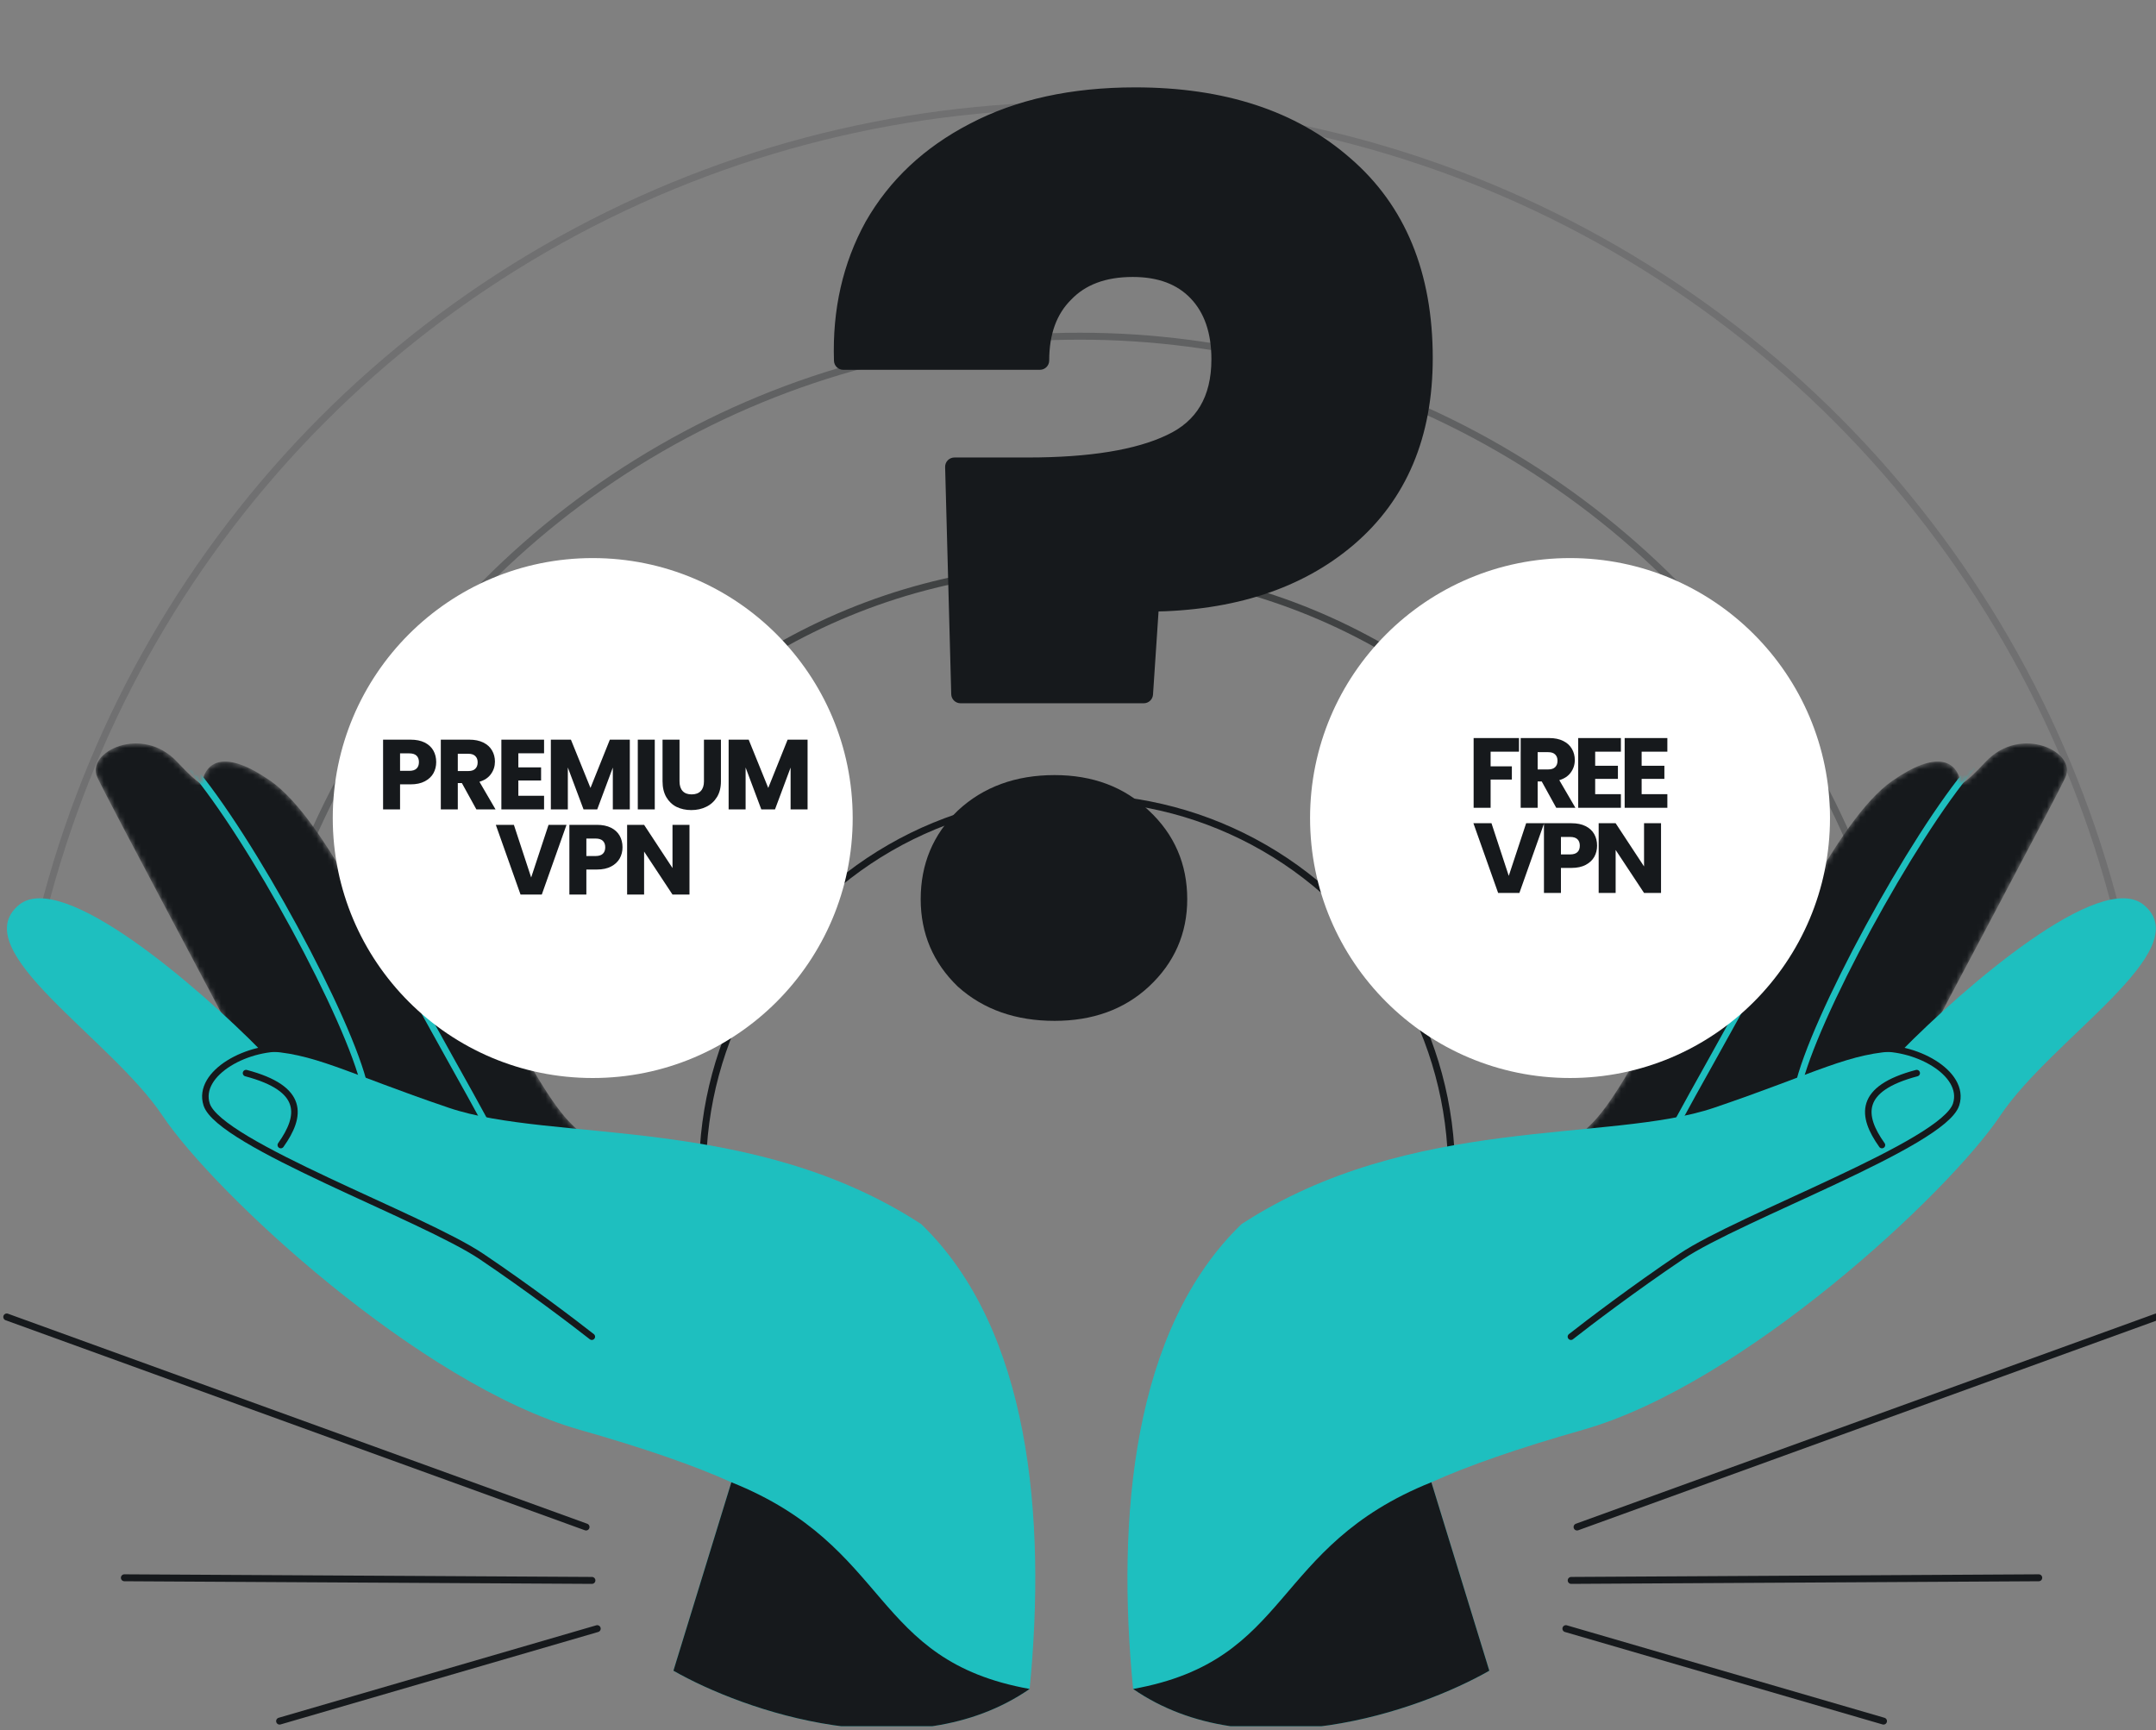 <svg width="405" height="325" viewBox="0 0 405 325" fill="none" xmlns="http://www.w3.org/2000/svg">
<rect x="0" y="0" width="405" height="325" fill="#808080" stroke="none"/>
<g clip-path="url(#clip0_1689_11531)">
<mask id="mask0_1689_11531" style="mask-type:alpha" maskUnits="userSpaceOnUse" x="-11" y="-1" width="443" height="261">
<path d="M132.796 253.613L-9.8 165.386V-0H188.468H224.931H431.337V151.386L377.62 192.082L253.906 258.822L132.796 253.613Z" fill="#1EBFBF"/>
<path d="M203.444 184.594C184.561 184.594 171.213 169.618 179.026 137.713C185.277 112.189 176.422 94.304 171.213 88.553C163.291 90.723 147.186 88.488 146.145 62.182C144.842 29.3 170.562 3.581 188.468 -0M188.468 -0H-9.8L-9.8 165.386L132.796 253.613L253.906 258.822L377.62 192.082L431.337 151.386V-0H224.931M188.468 -0H224.931M224.931 -0C238.604 -0 274.416 21.487 266.603 55.02C258.789 88.553 252.278 92.134 236 106.459C222.977 117.919 223.194 132.07 224.931 137.713" stroke="#16191C" stroke-width="1.302" stroke-linecap="round"/>
</mask>
<g mask="url(#mask0_1689_11531)">
<circle opacity="0.3" cx="202.859" cy="220.737" r="157.585" stroke="#16191C" stroke-width="1.302"/>
<circle opacity="0.15" cx="202.856" cy="220.731" r="200.936" stroke="#16191C" stroke-width="1.302"/>
<circle opacity="0.6" cx="202.855" cy="220.731" r="114.235" stroke="#16191C" stroke-width="1.302"/>
<circle cx="202.326" cy="220.204" r="70.355" stroke="#16191C" stroke-width="1.302"/>
</g>
<path d="M213.243 18.158C229.611 18.158 242.69 22.441 252.48 31.007C262.423 39.574 267.394 51.658 267.394 67.261C267.394 81.64 262.652 92.883 253.168 100.991C243.837 108.945 231.447 112.999 215.997 113.152L214.85 130.361H180.432L179.284 87.682H193.052C204.83 87.682 213.779 86.229 219.898 83.323C226.169 80.416 229.305 75.139 229.305 67.49C229.305 62.137 227.852 57.93 224.946 54.87C222.039 51.811 217.985 50.282 212.785 50.282C207.278 50.282 202.995 51.888 199.935 55.1C196.876 58.159 195.346 62.366 195.346 67.72H158.404C158.098 58.389 160.01 49.975 164.14 42.48C168.424 34.984 174.695 29.095 182.956 24.812C191.369 20.376 201.465 18.158 213.243 18.158ZM198.1 190.019C191.216 190.019 185.556 188.03 181.12 184.053C176.837 179.923 174.695 174.875 174.695 168.909C174.695 162.79 176.837 157.666 181.12 153.536C185.556 149.405 191.216 147.34 198.1 147.34C204.83 147.34 210.337 149.405 214.62 153.536C219.056 157.666 221.274 162.79 221.274 168.909C221.274 174.875 219.056 179.923 214.62 184.053C210.337 188.03 204.83 190.019 198.1 190.019Z" fill="#16191C"/>
<path d="M252.48 31.007L251.331 32.321L251.341 32.329L252.48 31.007ZM253.168 100.991L254.3 102.318L254.302 102.317L253.168 100.991ZM215.997 113.152L215.98 111.407C215.068 111.416 214.317 112.126 214.256 113.036L215.997 113.152ZM214.85 130.361V132.106C215.768 132.106 216.529 131.393 216.591 130.477L214.85 130.361ZM180.432 130.361L178.687 130.408C178.713 131.353 179.486 132.106 180.432 132.106V130.361ZM179.284 87.682V85.938C178.813 85.938 178.363 86.128 178.034 86.465C177.706 86.803 177.528 87.259 177.54 87.729L179.284 87.682ZM219.898 83.323L219.164 81.74C219.159 81.742 219.154 81.744 219.149 81.747L219.898 83.323ZM199.935 55.1L201.169 56.334C201.179 56.324 201.189 56.313 201.199 56.303L199.935 55.1ZM195.346 67.72V69.465C196.31 69.465 197.091 68.683 197.091 67.72H195.346ZM158.404 67.72L156.66 67.777C156.691 68.718 157.463 69.465 158.404 69.465V67.72ZM164.14 42.48L162.626 41.614C162.621 41.622 162.617 41.63 162.612 41.638L164.14 42.48ZM182.956 24.812L183.759 26.361L183.769 26.355L182.956 24.812ZM181.12 184.053L179.909 185.309C179.924 185.324 179.94 185.338 179.955 185.352L181.12 184.053ZM181.12 153.536L179.931 152.259C179.924 152.266 179.916 152.273 179.909 152.28L181.12 153.536ZM214.62 153.536L213.409 154.792C213.416 154.799 213.424 154.806 213.431 154.813L214.62 153.536ZM214.62 184.053L215.807 185.331L215.809 185.33L214.62 184.053ZM213.243 19.903C229.301 19.903 241.935 24.099 251.331 32.32L253.629 29.694C243.445 20.784 229.921 16.413 213.243 16.413V19.903ZM251.341 32.329C260.826 40.501 265.65 52.06 265.65 67.261H269.139C269.139 51.256 264.02 38.646 253.619 29.686L251.341 32.329ZM265.65 67.261C265.65 81.216 261.07 91.941 252.035 99.665L254.302 102.317C264.235 93.826 269.139 82.064 269.139 67.261H265.65ZM252.036 99.663C243.091 107.289 231.13 111.257 215.98 111.407L216.014 114.896C231.764 114.74 244.584 110.601 254.3 102.318L252.036 99.663ZM214.256 113.036L213.109 130.245L216.591 130.477L217.738 113.268L214.256 113.036ZM214.85 128.616H180.432V132.106H214.85V128.616ZM182.176 130.314L181.028 87.635L177.54 87.729L178.687 130.408L182.176 130.314ZM179.284 89.427H193.052V85.938H179.284V89.427ZM193.052 89.427C204.925 89.427 214.18 87.97 220.646 84.899L219.149 81.747C213.377 84.488 204.735 85.938 193.052 85.938V89.427ZM220.631 84.906C224.045 83.324 226.683 81.055 228.453 78.076C230.216 75.109 231.05 71.552 231.05 67.49H227.56C227.56 71.078 226.826 73.984 225.453 76.294C224.087 78.592 222.022 80.415 219.164 81.74L220.631 84.906ZM231.05 67.49C231.05 61.815 229.502 57.133 226.211 53.669L223.681 56.072C226.202 58.727 227.56 62.459 227.56 67.49H231.05ZM226.211 53.669C222.901 50.185 218.345 48.537 212.785 48.537V52.026C217.626 52.026 221.177 53.437 223.681 56.072L226.211 53.669ZM212.785 48.537C206.923 48.537 202.137 50.259 198.672 53.897L201.199 56.303C203.853 53.517 207.632 52.026 212.785 52.026V48.537ZM198.701 53.866C195.241 57.327 193.601 62.02 193.601 67.72H197.091C197.091 62.712 198.511 58.992 201.169 56.334L198.701 53.866ZM195.346 65.975H158.404V69.465H195.346V65.975ZM160.148 67.663C159.851 58.616 161.703 50.518 165.669 43.322L162.612 41.638C158.317 49.433 156.345 58.162 156.66 67.777L160.148 67.663ZM165.655 43.346C169.759 36.164 175.772 30.502 183.759 26.361L182.152 23.263C173.618 27.688 167.088 33.805 162.626 41.614L165.655 43.346ZM183.769 26.355C191.879 22.079 201.682 19.903 213.243 19.903V16.413C201.248 16.413 190.859 18.672 182.142 23.269L183.769 26.355ZM198.1 188.274C191.575 188.274 186.351 186.4 182.285 182.754L179.955 185.352C184.761 189.66 190.857 191.763 198.1 191.763V188.274ZM182.331 182.797C178.39 178.997 176.44 174.402 176.44 168.909H172.95C172.95 175.347 175.284 180.849 179.909 185.309L182.331 182.797ZM176.44 168.909C176.44 163.249 178.4 158.582 182.331 154.792L179.909 152.28C175.274 156.749 172.95 162.332 172.95 168.909H176.44ZM182.309 154.813C186.378 151.024 191.593 149.085 198.1 149.085V145.596C190.839 145.596 184.734 147.787 179.931 152.259L182.309 154.813ZM198.1 149.085C204.443 149.085 209.495 151.017 213.409 154.792L215.831 152.28C211.179 147.794 205.218 145.596 198.1 145.596V149.085ZM213.431 154.813C217.509 158.609 219.53 163.269 219.53 168.909H223.019C223.019 162.311 220.604 156.722 215.809 152.259L213.431 154.813ZM219.53 168.909C219.53 174.382 217.519 178.97 213.431 182.776L215.809 185.33C220.593 180.876 223.019 175.368 223.019 168.909H219.53ZM213.433 182.774C209.521 186.406 204.461 188.274 198.1 188.274V191.763C205.199 191.763 211.153 189.654 215.807 185.331L213.433 182.774Z" fill="#16191C"/>
<mask id="mask1_1689_11531" style="mask-type:alpha" maskUnits="userSpaceOnUse" x="283" y="139" width="106" height="89">
<path d="M387.999 145.971C385.958 150.426 363.593 192.14 362.8 193.967C358.32 203.176 307.83 219.936 283.146 227.165C285.782 224.31 292.591 217.148 298.732 211.339C306.408 204.077 318.452 176.158 321.592 170.891C324.732 165.624 330.554 164.405 334.281 165.739C338.008 167.072 329.203 182.636 331.372 181.747C333.541 180.858 344.845 154.097 355.433 146.705C363.903 140.791 367.599 142.908 368.327 147.086C368.327 147.086 368.283 148.132 373.024 143.082C379.618 136.06 390.164 141.248 387.999 145.971Z" fill="black"/>
</mask>
<g mask="url(#mask1_1689_11531)">
<path d="M387.999 145.971C385.958 150.426 363.593 192.14 362.8 193.967C358.32 203.176 307.83 219.936 283.146 227.165C285.782 224.31 292.591 217.148 298.732 211.339C306.408 204.077 318.452 176.158 321.592 170.891C324.732 165.624 330.554 164.405 334.281 165.739C338.008 167.072 329.203 182.636 331.372 181.747C333.541 180.858 344.845 154.097 355.433 146.705C363.903 140.791 367.599 142.908 368.327 147.086C368.327 147.086 368.283 148.132 373.024 143.082C379.618 136.06 390.164 141.248 387.999 145.971Z" fill="#16191C"/>
<path d="M370.488 143.999C359.212 157.165 340.556 191.521 337.725 204.353M337.517 168.98C329.726 185.79 311.336 216.286 312.892 215.633" stroke="#1EBFBF" stroke-width="1.226"/>
</g>
<path d="M321.966 208.09C302.426 214.716 264.966 209.267 233.219 229.942C212.786 249.665 209.685 285.013 212.853 317.262C234.95 332.496 266.667 321.324 279.763 313.834L268.881 278.436C275.736 275.341 285.1 272.07 297.378 268.577C327.459 260.021 365.986 224.164 375.751 209.557C385.516 194.951 412.91 178.513 402.735 170.008C394.596 163.205 368.962 185.454 357.162 197.429C347.379 197.658 341.507 201.464 321.966 208.09Z" fill="#1EBFBF"/>
<path d="M279.763 313.834L268.881 278.435C238.603 290.561 242.837 311.889 212.853 317.262C234.95 332.496 266.667 321.324 279.763 313.834Z" fill="#16191C"/>
<path d="M351.809 197.002C359.566 196.196 369.351 201.549 367.449 207.469C365.071 214.869 326.804 228.626 315.801 236.037C306.998 241.965 298.329 248.544 295.095 251.092" stroke="#16191C" stroke-width="1.226" stroke-linecap="round"/>
<path d="M360.05 201.579C349.033 204.49 349.606 209.599 353.519 215.091" stroke="#16191C" stroke-width="1.226" stroke-linecap="round"/>
<circle cx="48.834" cy="48.834" r="48.834" transform="matrix(-1 1.0167e-07 1.0167e-07 1 343.761 104.831)" fill="white"/>
<path d="M285.343 138.64V141.196H280.008V143.957H284V146.438H280.008V151.736H276.818V138.64H285.343ZM292.334 151.736L289.61 146.793H288.845V151.736H285.655V138.64H291.009C292.041 138.64 292.918 138.821 293.64 139.181C294.373 139.542 294.92 140.04 295.281 140.674C295.642 141.296 295.822 141.992 295.822 142.763C295.822 143.634 295.573 144.411 295.076 145.095C294.591 145.779 293.87 146.264 292.912 146.55L295.934 151.736H292.334ZM288.845 144.535H290.823C291.407 144.535 291.842 144.392 292.129 144.106C292.427 143.82 292.576 143.416 292.576 142.894C292.576 142.396 292.427 142.005 292.129 141.718C291.842 141.432 291.407 141.289 290.823 141.289H288.845V144.535ZM299.65 141.196V143.845H303.922V146.308H299.65V149.18H304.482V151.736H296.461V138.64H304.482V141.196H299.65ZM308.379 141.196V143.845H312.651V146.308H308.379V149.18H313.21V151.736H305.189V138.64H313.21V141.196H308.379ZM290.059 154.64L285.414 167.736H281.422L276.777 154.64H280.172L283.418 164.527L286.683 154.64H290.059ZM300.009 158.856C300.009 159.615 299.835 160.311 299.487 160.946C299.138 161.568 298.604 162.071 297.882 162.457C297.161 162.842 296.266 163.035 295.196 163.035H293.219V167.736H290.029V154.64H295.196C296.241 154.64 297.124 154.821 297.845 155.181C298.566 155.542 299.107 156.04 299.468 156.674C299.829 157.308 300.009 158.036 300.009 158.856ZM294.953 160.498C295.563 160.498 296.017 160.355 296.315 160.069C296.614 159.783 296.763 159.379 296.763 158.856C296.763 158.334 296.614 157.93 296.315 157.644C296.017 157.358 295.563 157.215 294.953 157.215H293.219V160.498H294.953ZM312.021 167.736H308.831L303.495 159.659V167.736H300.306V154.64H303.495L308.831 162.755V154.64H312.021V167.736Z" fill="#16191C"/>
<mask id="mask2_1689_11531" style="mask-type:alpha" maskUnits="userSpaceOnUse" x="17" y="139" width="107" height="89">
<path d="M18.267 145.972C20.308 150.426 42.673 192.14 43.467 193.968C47.946 203.176 98.436 219.936 123.121 227.165C120.484 224.31 113.676 217.148 107.535 211.339C99.858 204.077 87.814 176.158 84.674 170.891C81.534 165.625 75.713 164.405 71.986 165.739C68.259 167.072 77.064 182.636 74.895 181.747C72.726 180.858 61.422 154.097 50.834 146.705C42.364 140.791 38.668 142.909 37.939 147.086C37.939 147.086 37.983 148.132 33.242 143.082C26.648 136.06 16.103 141.248 18.267 145.972Z" fill="black"/>
</mask>
<g mask="url(#mask2_1689_11531)">
<path d="M18.267 145.972C20.308 150.426 42.673 192.14 43.467 193.968C47.946 203.176 98.436 219.936 123.121 227.165C120.484 224.31 113.676 217.148 107.535 211.339C99.858 204.077 87.814 176.158 84.674 170.891C81.534 165.625 75.713 164.405 71.986 165.739C68.259 167.072 77.064 182.636 74.895 181.747C72.726 180.858 61.422 154.097 50.834 146.705C42.364 140.791 38.668 142.909 37.939 147.086C37.939 147.086 37.983 148.132 33.242 143.082C26.648 136.06 16.103 141.248 18.267 145.972Z" fill="#16191C"/>
<path d="M35.778 143.999C47.054 157.165 65.711 191.521 68.541 204.353M68.75 168.98C76.54 185.791 94.93 216.287 93.374 215.633" stroke="#1EBFBF" stroke-width="1.226"/>
</g>
<path d="M84.3 208.09C103.841 214.716 141.3 209.267 173.048 229.942C193.48 249.665 196.581 285.013 193.414 317.262C171.316 332.496 139.6 321.324 126.503 313.834L137.386 278.436C130.531 275.341 121.166 272.07 108.889 268.578C78.808 260.021 40.28 224.164 30.515 209.558C20.751 194.951 -6.643 178.513 3.531 170.008C11.671 163.205 37.305 185.454 49.104 197.429C58.888 197.659 64.76 201.464 84.3 208.09Z" fill="#1EBFBF"/>
<path d="M126.503 313.834L137.386 278.436C167.664 290.561 163.43 311.889 193.414 317.262C171.316 332.496 139.6 321.324 126.503 313.834Z" fill="#16191C"/>
<path d="M54.458 197.002C46.701 196.196 36.916 201.55 38.818 207.469C41.195 214.869 79.462 228.626 90.466 236.037C99.269 241.966 107.937 248.544 111.171 251.092" stroke="#16191C" stroke-width="1.226" stroke-linecap="round"/>
<path d="M46.217 201.579C57.233 204.491 56.661 209.599 52.748 215.091" stroke="#16191C" stroke-width="1.226" stroke-linecap="round"/>
<circle cx="111.342" cy="153.666" r="48.834" fill="white"/>
<path d="M81.941 143.159C81.941 143.917 81.767 144.614 81.419 145.248C81.07 145.87 80.536 146.374 79.814 146.759C79.093 147.145 78.198 147.337 77.128 147.337H75.15V152.039H71.96V138.942H77.128C78.173 138.942 79.056 139.123 79.777 139.483C80.498 139.844 81.039 140.342 81.4 140.976C81.761 141.61 81.941 142.338 81.941 143.159ZM76.885 144.8C77.495 144.8 77.949 144.657 78.247 144.371C78.546 144.085 78.695 143.681 78.695 143.159C78.695 142.636 78.546 142.232 78.247 141.946C77.949 141.66 77.495 141.517 76.885 141.517H75.15V144.8H76.885ZM89.485 152.039L86.761 147.095H85.996V152.039H82.806V138.942H88.16C89.192 138.942 90.069 139.123 90.791 139.483C91.524 139.844 92.072 140.342 92.432 140.976C92.793 141.598 92.973 142.294 92.973 143.065C92.973 143.936 92.725 144.713 92.227 145.397C91.742 146.081 91.021 146.566 90.063 146.852L93.085 152.039H89.485ZM85.996 144.838H87.974C88.558 144.838 88.993 144.695 89.279 144.408C89.578 144.122 89.727 143.718 89.727 143.196C89.727 142.698 89.578 142.307 89.279 142.021C88.993 141.735 88.558 141.591 87.974 141.591H85.996V144.838ZM97.37 141.498V144.147H101.642V146.61H97.37V149.483H102.202V152.039H94.18V138.942H102.202V141.498H97.37ZM118.308 138.942V152.039H115.118V144.185L112.189 152.039H109.615L106.667 144.166V152.039H103.477V138.942H107.246L110.921 148.009L114.559 138.942H118.308ZM122.997 138.942V152.039H119.807V138.942H122.997ZM127.647 138.942V146.778C127.647 147.561 127.84 148.164 128.225 148.587C128.611 149.01 129.177 149.222 129.923 149.222C130.669 149.222 131.241 149.01 131.639 148.587C132.037 148.164 132.236 147.561 132.236 146.778V138.942H135.426V146.759C135.426 147.928 135.178 148.917 134.68 149.725C134.183 150.534 133.511 151.143 132.665 151.554C131.832 151.964 130.899 152.169 129.867 152.169C128.835 152.169 127.908 151.97 127.087 151.572C126.279 151.162 125.639 150.552 125.166 149.744C124.693 148.923 124.457 147.928 124.457 146.759V138.942H127.647ZM151.702 138.942V152.039H148.512V144.185L145.583 152.039H143.008L140.061 144.166V152.039H136.871V138.942H140.639L144.314 148.009L147.952 138.942H151.702ZM106.419 154.942L101.774 168.039H97.782L93.137 154.942H96.532L99.778 164.83L103.043 154.942H106.419ZM116.938 159.159C116.938 159.917 116.764 160.614 116.415 161.248C116.067 161.87 115.532 162.374 114.811 162.759C114.09 163.145 113.194 163.337 112.125 163.337H110.147V168.039H106.957V154.942H112.125C113.169 154.942 114.052 155.123 114.774 155.483C115.495 155.844 116.036 156.342 116.397 156.976C116.757 157.61 116.938 158.338 116.938 159.159ZM111.882 160.8C112.492 160.8 112.945 160.657 113.244 160.371C113.542 160.085 113.692 159.681 113.692 159.159C113.692 158.636 113.542 158.232 113.244 157.946C112.945 157.66 112.492 157.517 111.882 157.517H110.147V160.8H111.882ZM129.518 168.039H126.328L120.993 159.961V168.039H117.803V154.942H120.993L126.328 163.058V154.942H129.518V168.039Z" fill="#16191C"/>
<path d="M110.088 286.84L1.269 247.385M23.36 296.377L111.192 296.872M112.188 305.933L52.523 323.302" stroke="#16191C" stroke-width="1.302" stroke-linecap="round"/>
<path d="M296.247 286.84L405.067 247.385M382.975 296.377L295.144 296.872M294.148 305.933L353.812 323.302" stroke="#16191C" stroke-width="1.302" stroke-linecap="round"/>
</g>
<defs>
<clipPath id="clip0_1689_11531">
<rect width="405" height="324.26" fill="white"/>
</clipPath>
</defs>
</svg>
